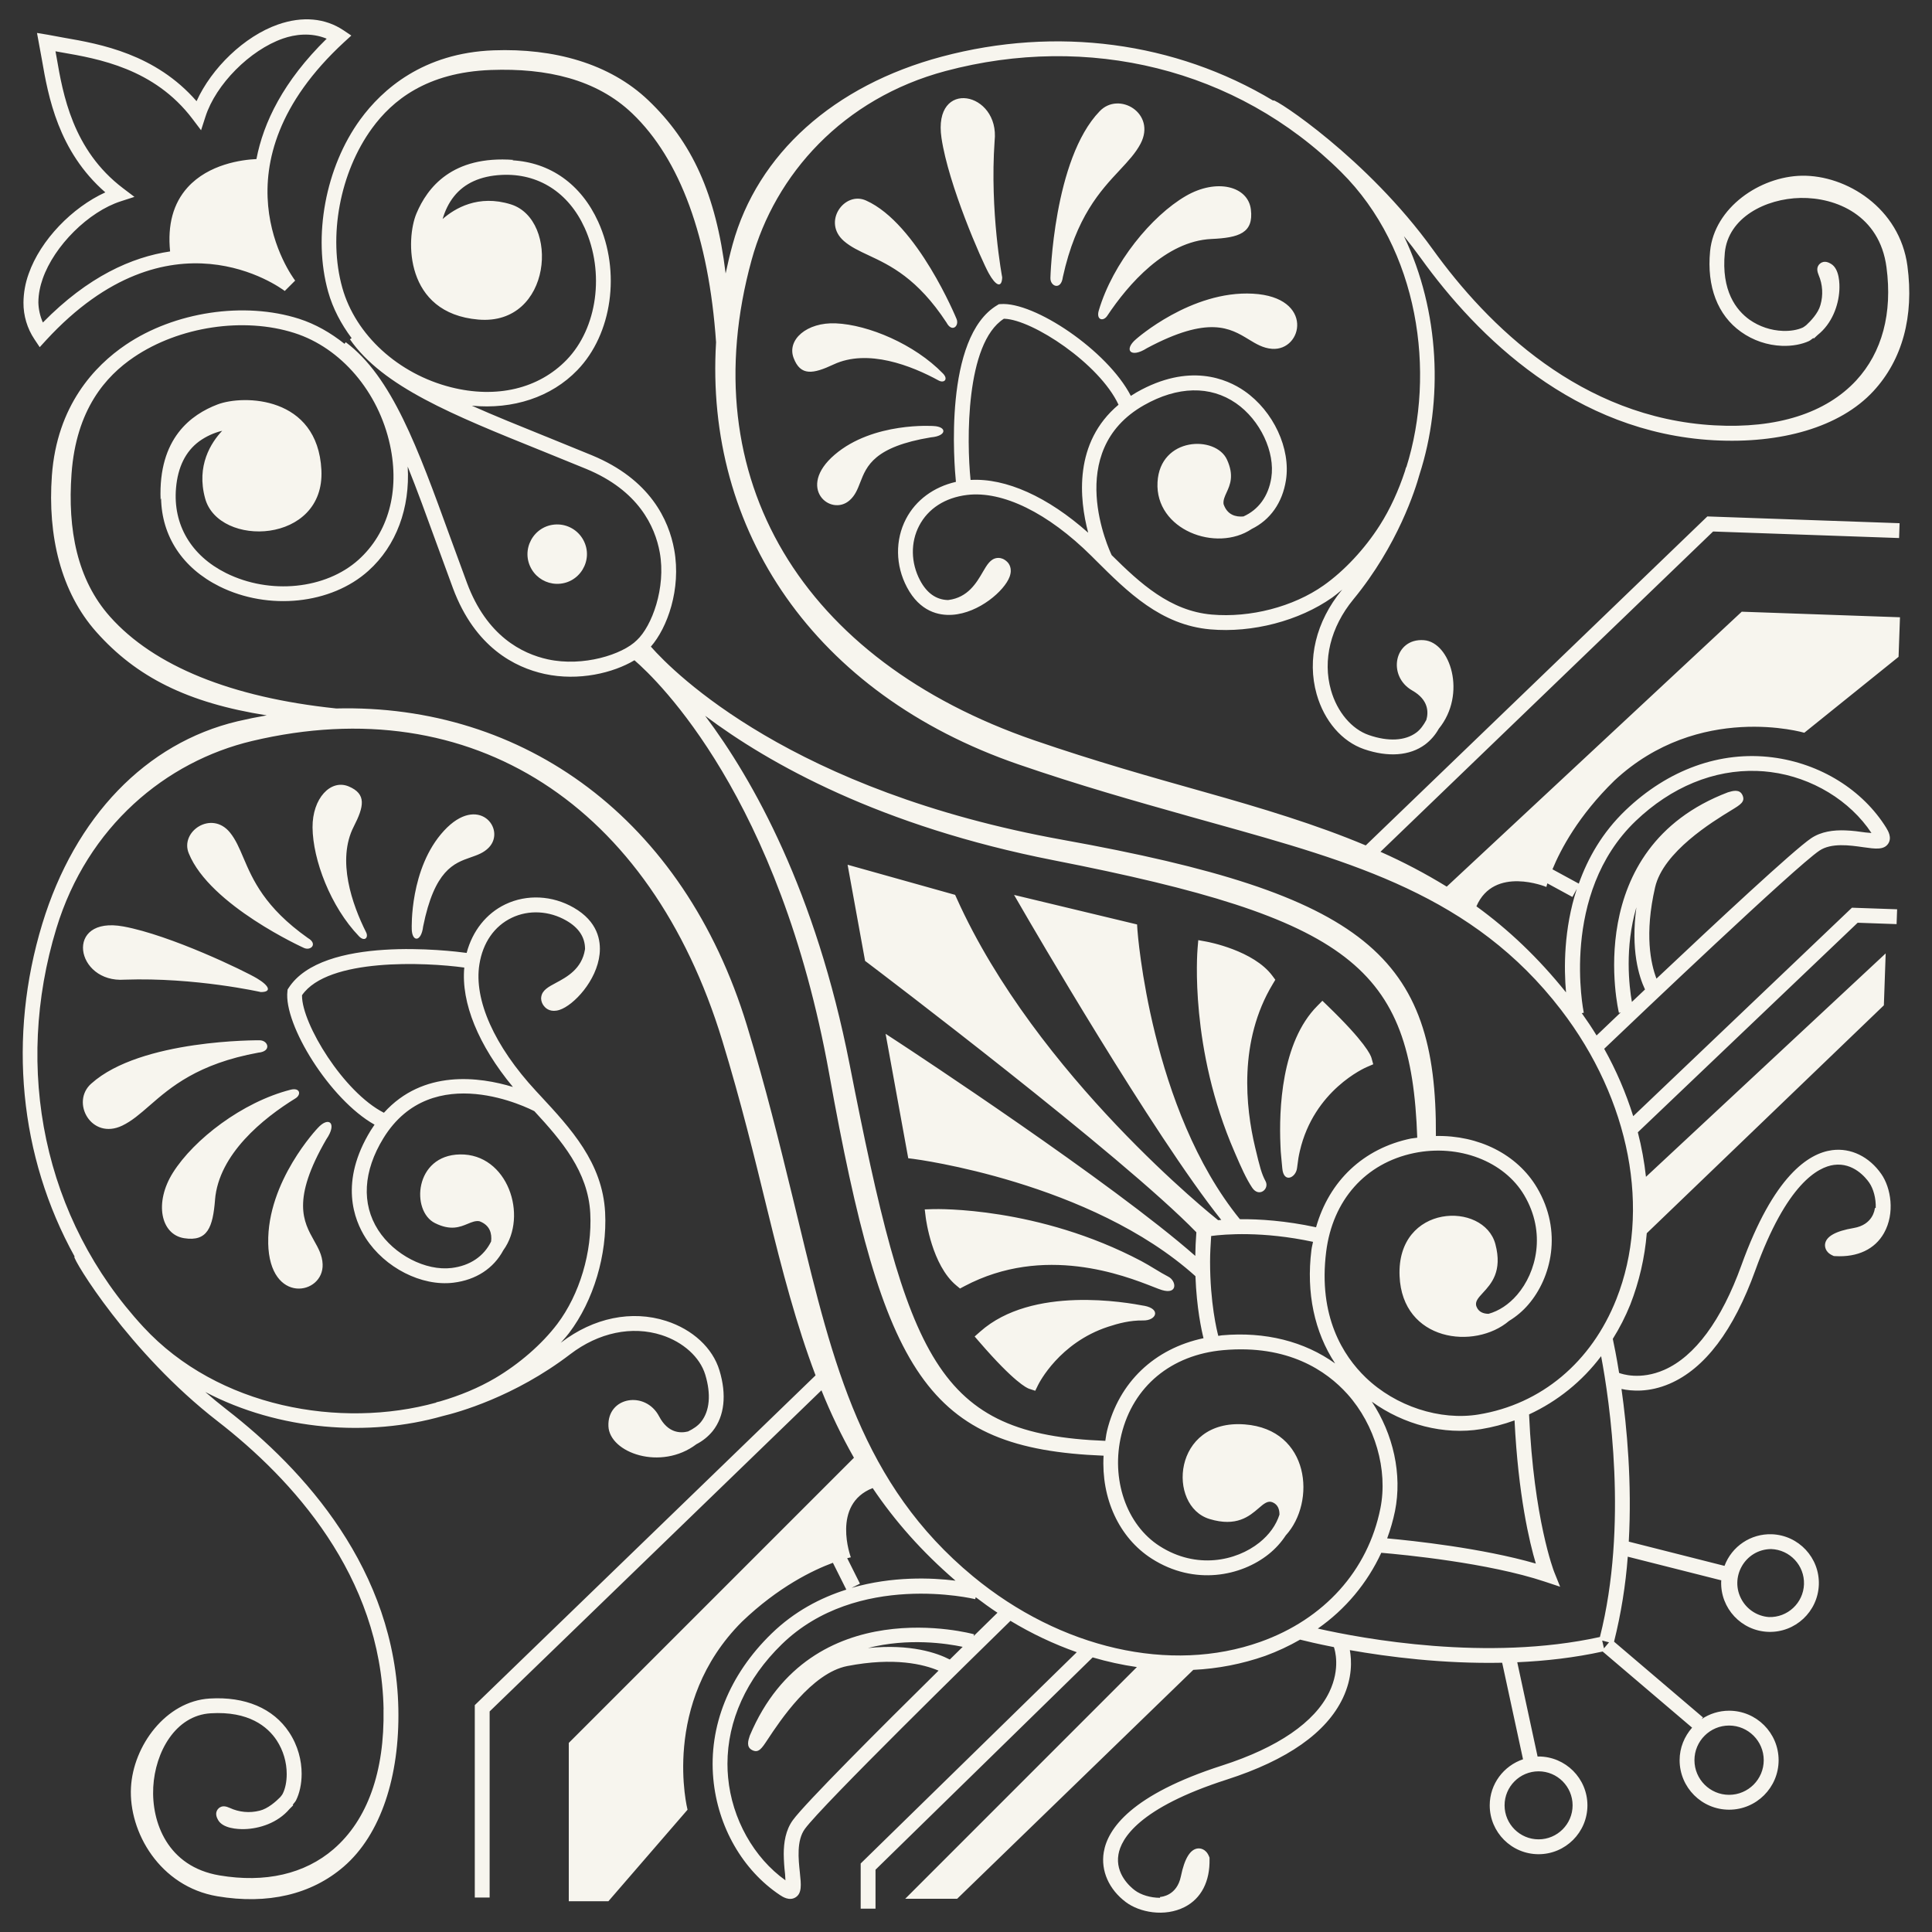 <svg width="115" height="115" viewBox="0 0 115 115" fill="none" xmlns="http://www.w3.org/2000/svg">
<rect x="0" y="0" width="115" height="115" fill="#333333" stroke="none"/>
<path fill-rule="evenodd" clip-rule="evenodd" d="M20.499 2.495L20.912 2.116L20.445 1.802C19.348 1.071 18 0.952 16.55 1.457C14.534 2.162 12.594 4.054 11.7 6.022C9.25 3.216 5.998 2.623 3.795 2.243L2.84 2.067L2.202 1.961L2.493 3.547C2.872 5.749 3.465 9.001 6.269 11.451C4.303 12.346 2.409 14.285 1.705 16.301C1.507 16.849 1.403 17.426 1.397 18.008C1.391 18.787 1.618 19.549 2.051 20.196L2.364 20.665L2.743 20.25C10.097 12.267 16.673 17.111 16.95 17.32L17.569 16.701C17.359 16.427 12.515 9.848 20.499 2.494V2.495ZM19.444 2.305C16.864 4.832 15.68 7.294 15.264 9.468C14.403 9.508 12.426 9.762 11.165 11.157C10.308 12.108 9.964 13.388 10.125 14.966C7.855 15.303 5.246 16.45 2.553 19.197C2.386 18.822 2.295 18.418 2.284 18.008C2.284 17.484 2.401 16.994 2.541 16.595C3.229 14.625 5.273 12.597 7.192 11.981L8.002 11.719L7.325 11.206C4.319 8.928 3.744 5.6 3.366 3.399L3.302 3.053L3.648 3.116H3.651C5.853 3.497 9.18 4.072 11.456 7.076L11.968 7.753L12.23 6.943C12.846 5.023 14.873 2.98 16.843 2.294C17.54 2.05 18.508 1.914 19.446 2.304L19.444 2.305ZM15.966 73.997C15.891 70.315 18.91 67.149 18.91 67.149C19.573 66.413 20.088 66.855 19.426 67.812C17.333 71.422 18.067 72.727 18.691 73.841C18.947 74.295 19.184 74.717 19.204 75.25C19.278 77.09 16.038 77.68 15.964 73.998L15.966 73.997ZM10.958 73.702C12.358 73.923 12.668 73.048 12.8 71.42L12.798 71.419C13.021 68.694 15.671 66.559 17.584 65.381C17.948 65.158 17.866 64.718 17.291 64.866C14.419 65.602 11.543 67.821 10.295 69.799C9.168 71.587 9.568 73.482 10.958 73.702ZM5.436 64.498C8.383 61.848 15.45 61.922 15.45 61.922C15.966 61.922 16.186 62.584 15.375 62.658C11.764 63.319 10.155 64.718 8.899 65.811C8.337 66.3 7.846 66.729 7.277 67.001C5.435 67.884 4.183 65.602 5.435 64.497H5.436V64.498ZM24.508 55.276C24.515 56.09 25.074 56.097 25.187 55.148C25.863 51.783 27.026 51.379 28.018 51.033C28.422 50.892 28.797 50.763 29.1 50.446C30.148 49.351 28.474 47.225 26.423 49.453C24.372 51.681 24.509 55.276 24.509 55.276L24.508 55.276ZM21.366 55.728C19.675 53.971 18.621 51.178 18.604 49.253C18.59 47.516 19.688 46.363 20.754 46.81C21.828 47.26 21.668 48.005 21.056 49.202C20.032 51.202 20.963 53.842 21.792 55.494C21.95 55.807 21.702 56.079 21.364 55.727V55.728H21.366ZM14.489 51.058C14.243 50.479 14.028 49.973 13.69 49.557C12.594 48.207 10.694 49.498 11.238 50.798C12.495 53.897 18.09 56.424 18.09 56.424C18.495 56.612 18.935 56.187 18.326 55.834C15.747 54.009 15.041 52.352 14.489 51.058ZM7.352 55.148C10.148 55.663 14.567 57.798 15.303 58.241C16.038 58.682 16.186 59.051 15.525 59.051C15.525 59.051 11.62 58.168 7.425 58.313C4.48 58.535 3.79 54.493 7.352 55.148ZM19.855 110.068C21.872 108.331 22.899 105.45 22.828 101.74L22.832 101.738C22.679 93.778 17.376 88.024 12.954 84.598C7.665 80.501 4.322 74.927 4.426 74.805L4.445 74.8C1.138 68.832 0.464 61.728 2.517 54.99C4.458 48.619 8.694 44.225 14.14 42.934C14.715 42.799 15.294 42.681 15.876 42.581C11.157 41.836 8.12 40.299 5.736 37.619C3.617 35.238 2.83 31.886 3.088 28.311C3.39 24.128 5.645 21.768 7.482 20.524C10.389 18.555 14.535 17.934 17.799 18.975C18.778 19.289 19.686 19.81 20.506 20.466L20.581 20.369C23.333 22.433 24.862 26.644 26.797 31.974L27.799 34.704C28.971 37.848 31.062 38.91 32.612 39.247C34.702 39.702 37.051 38.966 37.91 38.104C38.801 37.276 39.651 34.988 39.272 32.885C38.989 31.326 38.001 29.198 34.903 27.915L32.206 26.817L32.199 26.815C26.944 24.695 22.793 23.021 20.829 20.197L20.93 20.127C20.302 19.284 19.812 18.359 19.534 17.369C18.607 14.07 19.376 9.95 21.444 7.113C22.751 5.322 25.189 3.151 29.38 2.996C32.961 2.864 36.285 3.771 38.591 5.971C41.187 8.448 42.614 11.537 43.193 16.279C43.315 15.708 43.447 15.133 43.606 14.556C45.087 9.161 49.63 5.084 56.063 3.37C62.87 1.555 69.943 2.477 75.792 5.994L75.797 5.975C75.922 5.876 81.373 9.414 85.284 14.844C88.551 19.383 94.115 24.887 102.063 25.318C105.769 25.521 108.684 24.595 110.492 22.642C112.032 20.972 112.656 18.642 112.29 15.902C111.879 12.803 109.279 11.746 107.18 11.782C105.091 11.821 102.87 12.952 102.668 15.04C102.448 17.313 103.346 18.465 104.141 19.032C104.724 19.44 105.413 19.671 106.125 19.696C106.582 19.713 106.997 19.637 107.304 19.499C107.349 19.476 107.392 19.448 107.431 19.416C107.456 19.395 107.482 19.377 107.509 19.359C107.767 19.124 108.225 18.647 108.357 18.162C108.531 17.571 108.494 16.937 108.252 16.37C108.19 16.209 108.075 15.912 108.333 15.693C108.594 15.472 108.882 15.642 108.991 15.707C109.495 16.006 109.506 16.901 109.486 17.271C109.438 18.185 109.045 19.265 108.195 19.938C108.12 20.012 108.043 20.083 107.963 20.152L107.949 20.135C107.945 20.13 107.94 20.125 107.936 20.12C107.9 20.144 107.864 20.169 107.831 20.197C107.781 20.236 107.733 20.276 107.672 20.303C107.25 20.496 106.691 20.607 106.076 20.586C105.197 20.554 104.346 20.264 103.63 19.752C102.24 18.763 101.588 17.059 101.791 14.957C102.042 12.355 104.764 10.505 107.247 10.46C109.903 10.414 113.078 12.386 113.537 15.827C113.938 18.838 113.237 21.416 111.51 23.284C109.518 25.438 105.995 26.422 102.017 26.206C93.721 25.753 87.95 20.059 84.57 15.364C84.247 14.918 83.912 14.481 83.565 14.053C85.713 18.53 85.907 23.877 84.497 28.234C84.257 29.104 83.217 32.444 80.552 35.684C79.202 37.328 78.718 39.295 79.224 41.079C79.591 42.378 80.457 43.403 81.483 43.755C82.634 44.151 83.634 44.099 84.299 43.61C84.549 43.427 84.739 43.157 84.901 42.853C85.032 42.4 85.046 41.661 84.064 41.102C82.547 40.238 82.996 37.97 84.758 38.106C86.331 38.228 87.323 41.316 85.64 43.381C85.436 43.747 85.158 44.067 84.823 44.32C83.917 44.988 82.63 45.086 81.196 44.594C79.881 44.141 78.826 42.919 78.372 41.321C77.787 39.252 78.332 36.993 79.87 35.124L79.877 35.115C79.882 35.109 79.887 35.102 79.891 35.096L79.781 35.188C79.619 35.322 79.456 35.457 79.293 35.572C77.324 36.957 74.548 37.682 72.045 37.463C69.096 37.205 67.126 35.243 65.219 33.346L64.964 33.091C62.378 30.527 59.68 29.203 57.559 29.462C56.256 29.621 55.245 30.272 54.712 31.294C54.193 32.287 54.214 33.503 54.766 34.546C55.166 35.3 55.719 35.694 56.414 35.717H56.426L56.438 35.715L56.461 35.713C57.612 35.565 58.123 34.695 58.495 34.056L58.497 34.051C58.753 33.614 58.955 33.268 59.342 33.214C59.374 33.212 59.41 33.209 59.45 33.209C59.591 33.214 59.767 33.266 59.949 33.441C60.055 33.542 60.278 33.831 60.096 34.33C59.793 35.158 58.282 36.486 56.691 36.595C55.883 36.651 54.757 36.411 53.987 34.959C53.297 33.659 53.276 32.136 53.93 30.884C54.513 29.767 55.578 28.985 56.9 28.682C56.803 27.713 56.142 20.075 59.365 18.163L59.452 18.109L59.552 18.101C61.546 17.939 65.916 20.857 67.312 23.564L67.348 23.542C67.45 23.475 67.555 23.411 67.661 23.349C70.781 21.581 73.019 22.543 74.074 23.274C75.801 24.473 76.841 26.706 76.544 28.588C76.333 29.927 75.61 30.943 74.511 31.484C72.393 32.91 68.748 31.533 68.9 28.706C69.043 25.994 72.369 25.901 73.035 27.36C73.469 28.307 73.218 28.859 73.012 29.311C72.899 29.556 72.801 29.771 72.831 30.006C73.048 30.649 73.55 30.781 74.012 30.742C74.908 30.345 75.5 29.538 75.672 28.449C75.915 26.911 75.011 24.998 73.571 24.001C72.041 22.942 70.096 22.983 68.094 24.119C63.26 26.86 66.052 32.794 66.171 33.044C67.865 34.723 69.651 36.364 72.122 36.581C74.425 36.783 76.979 36.119 78.783 34.849C80.011 33.984 81.231 32.68 82.13 31.268C82.748 30.299 83.243 29.208 83.628 28.045C83.669 27.904 83.693 27.813 83.693 27.813L83.709 27.818C85.482 22.184 84.468 14.843 79.826 10.236C73.593 4.049 64.733 1.975 56.29 4.226C50.166 5.857 46.135 10.392 44.738 15.476C41.164 28.483 47.753 39.311 61.56 44.065C65.189 45.313 68.475 46.238 71.653 47.133C75.139 48.114 78.344 49.082 81.294 50.322L101.628 30.74L113.071 31.143L113.041 32.026L101.97 31.637L96.371 37.029L96.312 37.085C91.246 41.963 84.302 48.651 82.17 50.702C83.53 51.304 84.848 51.998 86.115 52.776L103.675 36.411L113.094 36.742L113.01 39.098L107.399 43.616C107.399 43.616 101.13 41.773 96.1 46.459C93.947 48.558 92.893 50.568 92.409 51.744L93.976 52.597C94.514 51.081 95.375 49.556 96.753 48.235C99.29 45.805 102.401 44.685 105.511 45.082C108.352 45.445 110.882 47.019 112.285 49.288V49.291C112.381 49.448 112.63 49.854 112.395 50.214C112.139 50.604 111.623 50.53 110.911 50.429C110.106 50.313 109.006 50.157 108.296 50.635C106.852 51.609 97.495 60.514 95.488 62.428C96.2 63.702 96.778 65.046 97.215 66.439L110.235 54.03L112.924 54.124L112.892 55.007L110.576 54.925L103.905 61.283L103.798 61.385L97.49 67.398C97.718 68.28 97.877 69.166 97.974 70.049L112.243 56.75L112.135 59.84L98.022 73.406C97.902 74.863 97.571 76.295 97.04 77.656C96.754 78.365 96.405 79.047 96 79.695C96.07 80.023 96.217 80.73 96.376 81.723C96.534 81.782 97.629 82.165 99.058 81.541C100.883 80.743 102.472 78.592 103.653 75.32C105.576 69.986 107.651 68.647 109.053 68.462C110.167 68.314 111.264 68.847 111.985 69.885C112.556 70.706 112.806 72.213 112.145 73.392C111.605 74.357 110.572 74.846 109.24 74.769L109.157 74.765L109.083 74.731C108.614 74.522 108.622 74.158 108.635 74.053C108.694 73.599 109.264 73.278 110.334 73.097C111.483 72.904 111.592 72.005 111.6 71.903L111.651 71.907C111.671 71.327 111.512 70.754 111.259 70.391C111.059 70.105 110.322 69.187 109.167 69.339C108.218 69.464 106.349 70.446 104.481 75.621C103.192 79.194 101.477 81.463 99.381 82.365C98.154 82.893 97.111 82.806 96.517 82.676C96.841 84.965 97.144 88.252 96.951 91.764L102.649 93.207C103.085 92.041 104.216 91.283 105.461 91.324C107.065 91.382 108.319 92.727 108.264 94.331C108.205 95.935 106.86 97.189 105.256 97.135C103.652 97.077 102.396 95.732 102.451 94.127C102.451 94.117 102.453 94.107 102.455 94.097L102.456 94.085C102.457 94.079 102.458 94.074 102.459 94.068L96.891 92.66C96.763 94.366 96.49 96.059 96.075 97.719L101.369 102.229L101.284 102.33C101.752 102.013 102.317 101.828 102.924 101.828C104.55 101.83 105.868 103.148 105.87 104.775C105.868 106.401 104.55 107.719 102.924 107.72C101.297 107.719 99.979 106.4 99.977 104.774C99.977 104.03 100.263 103.357 100.72 102.837L95.396 98.305C93.717 98.674 91.995 98.869 90.313 98.943L91.524 104.559C91.543 104.558 91.562 104.553 91.582 104.553C93.188 104.555 94.489 105.857 94.49 107.462C94.488 109.067 93.187 110.368 91.582 110.37C89.977 110.368 88.676 109.067 88.674 107.462C88.674 106.184 89.507 105.108 90.656 104.719L89.415 98.973C85.899 99.044 82.624 98.624 80.348 98.221C80.456 98.818 80.507 99.862 79.935 101.07C78.96 103.131 76.633 104.768 73.016 105.93C67.777 107.614 66.73 109.447 66.573 110.391C66.38 111.542 67.272 112.311 67.551 112.52C67.905 112.786 68.472 112.965 69.051 112.965L69.05 112.939V112.914C69.153 112.909 70.055 112.831 70.29 111.69C70.506 110.628 70.847 110.07 71.304 110.026C71.408 110.017 71.771 110.021 71.965 110.498L71.996 110.573V110.655C72.027 111.99 71.502 113.006 70.52 113.51C69.316 114.128 67.82 113.825 67.02 113.225C66.007 112.468 65.515 111.354 65.701 110.246C65.933 108.851 67.345 106.825 72.744 105.09C76.057 104.025 78.262 102.513 79.125 100.717C79.801 99.31 79.455 98.204 79.4 98.043C78.413 97.849 77.713 97.68 77.387 97.597C76.725 97.978 76.03 98.301 75.312 98.564C73.932 99.047 72.49 99.328 71.029 99.397L56.974 113.022H53.882L67.672 99.23C66.782 99.101 65.902 98.908 65.04 98.655C60.731 102.867 56.422 107.079 52.114 111.292V113.61H51.231V110.922L64.093 98.346C62.718 97.86 61.395 97.234 60.147 96.478C58.162 98.416 48.935 107.455 47.909 108.864C47.407 109.554 47.525 110.66 47.612 111.468V111.47V111.474C47.688 112.187 47.742 112.703 47.346 112.943C46.976 113.166 46.578 112.901 46.425 112.8C44.204 111.32 42.722 108.735 42.459 105.883C42.172 102.76 43.4 99.693 45.919 97.243C47.288 95.912 48.842 95.106 50.376 94.62L49.577 93.023C48.386 93.466 46.337 94.45 44.165 96.529C39.306 101.389 40.925 107.722 40.925 107.722L36.214 113.169H33.856V103.745L50.83 86.771C50.096 85.477 49.45 84.136 48.896 82.756C45.451 86.09 29.381 101.64 29.145 101.871V112.948H28.261V101.496L48.545 81.867C47.412 78.874 46.558 75.638 45.7 72.117L45.697 72.109C44.915 68.904 44.108 65.59 42.988 61.924C38.723 47.958 28.135 40.992 15.008 44.106C9.878 45.323 5.206 49.192 3.358 55.255C0.81 63.613 2.571 72.54 8.535 78.987C12.975 83.789 20.276 85.061 25.969 83.487L25.965 83.471L25.974 83.469C26 83.463 26.08 83.445 26.198 83.415C27.374 83.071 28.482 82.615 29.473 82.032C30.916 81.18 32.261 80.008 33.169 78.811C34.502 77.05 35.255 74.524 35.135 72.215C35.005 69.738 33.428 67.896 31.809 66.143C31.563 66.014 25.73 63.014 22.821 67.751C21.618 69.712 21.506 71.654 22.511 73.219C23.46 74.693 25.338 75.663 26.883 75.475C27.979 75.341 28.805 74.778 29.233 73.897C29.286 73.435 29.175 72.93 28.538 72.692C28.306 72.653 28.088 72.743 27.839 72.847C27.38 73.037 26.82 73.269 25.888 72.802C24.452 72.085 24.664 68.763 27.379 68.716C30.209 68.665 31.458 72.356 29.958 74.422C29.378 75.501 28.338 76.186 26.99 76.351C25.1 76.582 22.905 75.464 21.768 73.695C21.074 72.613 20.189 70.345 22.067 67.288C22.129 67.188 22.192 67.095 22.255 67.004L22.295 66.945C19.639 65.456 16.875 60.986 17.109 58.999L17.12 58.897L17.176 58.812C19.202 55.661 26.812 56.589 27.776 56.721C28.125 55.41 28.945 54.373 30.082 53.828C31.356 53.221 32.877 53.294 34.151 54.028C35.578 54.849 35.776 55.984 35.691 56.79C35.526 58.375 34.147 59.84 33.307 60.112C32.802 60.277 32.521 60.043 32.424 59.935C32.291 59.8 32.214 59.62 32.208 59.43C32.208 59.389 32.213 59.353 32.22 59.32C32.287 58.935 32.64 58.745 33.089 58.505C33.742 58.157 34.629 57.674 34.817 56.532L34.82 56.512C34.823 56.503 34.824 56.494 34.824 56.485C34.824 55.79 34.452 55.223 33.711 54.797C32.69 54.21 31.475 54.145 30.463 54.629C29.424 55.125 28.738 56.114 28.534 57.41C28.2 59.52 29.427 62.264 31.901 64.937L32.145 65.2C33.974 67.17 35.865 69.211 36.019 72.168C36.149 74.677 35.33 77.425 33.875 79.344C33.759 79.494 33.637 79.639 33.509 79.779C33.465 79.828 33.422 79.878 33.379 79.928L33.407 79.907C35.331 78.436 37.606 77.97 39.653 78.628C41.234 79.137 42.417 80.234 42.822 81.564C43.265 83.014 43.124 84.299 42.424 85.18C42.159 85.505 41.829 85.772 41.456 85.963C39.334 87.572 36.281 86.473 36.216 84.895C36.141 83.129 38.425 82.762 39.233 84.308C39.759 85.308 40.498 85.32 40.954 85.206C41.266 85.055 41.539 84.875 41.733 84.631C42.246 83.985 42.333 82.987 41.979 81.823C41.662 80.784 40.668 79.883 39.382 79.469C37.616 78.902 35.633 79.317 33.943 80.608C30.612 83.156 27.238 84.079 26.36 84.287C21.953 85.543 16.618 85.161 12.219 82.857C12.63 83.212 13.051 83.562 13.493 83.905C18.066 87.448 23.551 93.418 23.712 101.726C23.789 105.708 22.681 109.194 20.458 111.11C18.533 112.77 15.931 113.379 12.935 112.873C9.514 112.294 7.652 109.051 7.796 106.397C7.926 103.918 9.87 101.261 12.481 101.103C14.589 100.974 16.268 101.686 17.209 103.11C17.744 103.919 17.955 104.8 17.955 105.584C17.955 106.199 17.826 106.754 17.618 107.169C17.589 107.227 17.548 107.274 17.508 107.321C17.477 107.354 17.449 107.39 17.424 107.427C17.428 107.427 17.456 107.455 17.456 107.455C17.383 107.531 17.309 107.605 17.233 107.678C16.533 108.505 15.439 108.858 14.524 108.876C14.153 108.883 13.26 108.843 12.977 108.325C12.918 108.215 12.758 107.92 12.987 107.668C13.215 107.418 13.509 107.542 13.668 107.611H13.671C14.229 107.872 14.86 107.931 15.456 107.778C15.944 107.664 16.438 107.221 16.681 106.973C16.699 106.947 16.719 106.922 16.74 106.899C16.772 106.86 16.803 106.821 16.827 106.772C16.98 106.47 17.066 106.058 17.066 105.601C17.067 104.889 16.86 104.192 16.471 103.595C15.935 102.782 14.815 101.842 12.535 101.982C10.442 102.11 9.234 104.29 9.122 106.377C9.011 108.474 9.976 111.109 13.059 111.63C15.784 112.091 18.135 111.55 19.856 110.068H19.855ZM57.772 28.568C59.871 28.447 62.362 29.566 64.773 31.71C64.239 29.694 63.904 26.335 66.579 24.091C65.44 21.645 61.467 19.033 59.787 18.973L59.752 18.974C57.466 20.442 57.537 26.269 57.772 28.568ZM105.428 92.206C103.868 92.216 102.904 93.911 103.692 95.257C104.028 95.83 104.624 96.203 105.287 96.253C106.402 96.292 107.341 95.417 107.38 94.301C107.418 93.184 106.544 92.247 105.428 92.206ZM102.922 102.711C101.785 102.711 100.86 103.636 100.86 104.773C100.86 105.91 101.785 106.835 102.922 106.835C104.059 106.835 104.984 105.91 104.984 104.773C104.984 103.636 104.059 102.711 102.922 102.711ZM93.607 107.461C93.607 106.345 92.7 105.436 91.583 105.436C90.465 105.436 89.558 106.345 89.558 107.461C89.558 108.576 90.467 109.485 91.583 109.485C92.698 109.485 93.607 108.576 93.607 107.461ZM50.572 63.355C54.037 81.006 55.755 85.382 65.793 85.765V85.763L65.82 85.584C65.84 85.447 65.86 85.309 65.894 85.171C66.601 82.271 68.718 80.275 71.638 79.654C71.523 79.201 71.229 77.872 71.157 75.963C64.921 70.351 54.487 68.997 54.382 68.984L54.062 68.944L52.714 61.536L53.577 62.101C54.115 62.453 66.185 70.388 71.148 74.757C71.154 74.31 71.175 73.841 71.212 73.35C66.779 68.78 52.255 57.774 51.649 57.314L51.632 57.301L51.493 57.197L50.452 51.473L51.133 51.663L56.853 53.266L56.938 53.454C61.694 64.049 72.383 72.531 72.49 72.615L72.51 72.63L72.695 72.614C68.642 67.546 61.203 54.725 60.879 54.162L60.361 53.269L61.364 53.51L67.683 55.027L67.704 55.352C67.71 55.458 68.485 66.039 73.802 72.571C74.964 72.561 76.517 72.66 78.337 73.052C79.119 70.293 81.155 68.357 83.987 67.769C84.058 67.756 84.128 67.748 84.199 67.741C84.252 67.735 84.306 67.729 84.36 67.72C84.01 57.587 80.424 54.682 62.72 51.207C52.416 49.184 45.797 45.477 41.971 42.606C44.841 46.431 48.549 53.051 50.572 63.355ZM72.731 79.483C75.318 79.252 77.646 79.848 79.472 81.159C78.244 79.293 77.741 76.964 78.061 74.404C78.073 74.303 78.094 74.208 78.115 74.113C78.13 74.049 78.144 73.984 78.156 73.919C75.152 73.275 72.891 73.465 72.093 73.571C72.058 74.1 72.028 74.623 72.028 75.097C72.028 77.56 72.439 79.226 72.518 79.517C72.551 79.513 72.584 79.507 72.616 79.501C72.654 79.493 72.692 79.486 72.731 79.483ZM93.859 52.908C93.075 55.306 93.088 57.645 93.216 59.071C91.561 57.008 89.788 55.332 87.882 53.948C88.938 51.506 92.046 52.795 92.046 52.795C92.046 52.795 92.066 52.714 92.104 52.58L93.595 53.391L93.859 52.908ZM97.404 54.005C96.702 56.396 96.97 58.692 97.136 59.637L97.735 59.07L97.917 58.897C97.55 58.118 97.062 56.545 97.404 54.005ZM94.154 60.307C94.464 60.742 94.76 61.184 95.034 61.634L95.188 61.488L95.457 61.232L95.458 61.23L96.475 60.261L96.365 60.29C96.341 60.193 94.05 50.507 102.859 47.159C103.153 47.072 103.552 46.956 103.722 47.337C103.891 47.721 103.61 47.891 103.047 48.234C101.941 48.909 99.005 50.702 98.518 52.815C97.877 55.602 98.26 57.365 98.599 58.252C102.118 54.931 106.768 50.597 107.8 49.9C108.408 49.489 109.153 49.402 109.843 49.428C110.276 49.442 110.689 49.502 111.033 49.55C111.033 49.55 111.214 49.568 111.396 49.583C110.126 47.661 107.86 46.271 105.397 45.956C105.13 45.921 104.86 45.899 104.591 45.89C102.022 45.799 99.483 46.841 97.361 48.869C92.833 53.207 94.257 60.21 94.273 60.282L94.155 60.307H94.154ZM81.292 81.995C83.073 83.709 85.711 84.572 88.015 84.195H88.012C91.739 83.585 94.727 81.084 96.212 77.33C98.297 72.063 97.034 65.466 92.918 60.108C87.697 53.314 80.559 51.321 72.287 49.011H72.284L72.276 49.008L72.261 49.004L70.758 48.584L70.704 48.568C67.531 47.674 64.251 46.75 60.62 45.499C48.424 41.301 41.945 31.537 42.623 20.373C42.192 14.15 40.486 9.474 37.633 6.751C35.508 4.721 32.55 4.042 29.216 4.166C25.378 4.307 23.34 5.997 22.148 7.632C20.23 10.261 19.519 14.078 20.376 17.13C21.162 19.934 23.704 22.258 26.846 23.051C29.559 23.736 32.066 23.139 33.732 21.416C35.56 19.524 36.01 16.219 34.8 13.562C33.838 11.449 32.032 10.299 29.846 10.412C28.598 10.476 27.65 10.905 27.026 11.686C26.701 12.092 26.486 12.561 26.346 13.037C27.069 12.403 28.47 11.558 30.41 12.165C33.322 13.078 32.88 19.399 28.473 19.022C24.066 18.647 24.147 14.229 24.79 12.704C25.433 11.178 26.903 9.242 30.575 9.519L30.548 9.526L30.485 9.542C32.74 9.663 34.586 10.957 35.606 13.197C36.961 16.172 36.439 19.886 34.368 22.03C32.813 23.643 30.533 24.384 28.085 24.148C29.418 24.742 30.884 25.334 32.453 25.968L32.53 25.998L35.23 27.099C38.7 28.534 39.812 30.95 40.133 32.728C40.556 35.069 39.719 37.373 38.742 38.49C40.147 40.084 47.145 47.087 63.272 49.992C81.305 53.241 85.537 56.917 85.47 67.619C87.998 67.565 90.308 68.699 91.49 70.699C93.028 73.302 92.338 76.064 90.975 77.649C90.646 78.033 90.259 78.362 89.827 78.624C87.776 80.372 83.47 79.843 83.308 75.954C83.128 71.637 88.328 71.489 89.011 74.056C89.443 75.68 88.756 76.424 88.271 76.95C87.99 77.255 87.775 77.486 87.886 77.772C88.013 78.103 88.306 78.199 88.603 78.204C89.226 78.031 89.809 77.647 90.306 77.072C91.463 75.726 92.043 73.374 90.73 71.148C89.533 69.117 86.832 68.084 84.167 68.635C81.278 69.235 79.323 71.432 78.938 74.513C78.456 78.359 79.953 80.705 81.292 81.995ZM88.16 85.067C85.947 85.43 83.554 84.805 81.655 83.432C82.94 85.373 83.472 87.764 83.035 89.948C82.921 90.499 82.765 91.042 82.569 91.57C84.094 91.709 88.197 92.143 91.418 93.07C91.037 91.797 90.373 88.995 90.151 84.547C89.504 84.781 88.837 84.956 88.159 85.067H88.16ZM95.776 97.758L95.368 97.651L95.474 98.115L95.776 97.758ZM82.219 92.428C81.383 94.24 80.079 95.797 78.442 96.939C81.107 97.54 88.526 98.917 95.233 97.44C96.914 90.811 95.811 83.398 95.305 80.725C94.184 82.217 92.71 83.408 91.016 84.191C91.294 90.444 92.496 93.533 92.51 93.565L92.865 94.449L91.961 94.148C88.585 93.021 83.513 92.537 82.219 92.428ZM51.664 98.096C54.217 97.843 55.772 98.387 56.536 98.781L57.303 98.026C56.364 97.829 54.078 97.478 51.664 98.096ZM58.078 95.071L58.049 95.188C57.978 95.172 51.028 93.502 46.535 97.874C44.432 99.922 43.301 102.422 43.301 104.993C43.301 105.261 43.313 105.53 43.339 105.8C43.566 108.273 44.877 110.587 46.752 111.923L46.731 111.562L46.728 111.534C46.682 111.146 46.656 110.756 46.651 110.365C46.651 109.675 46.763 108.933 47.194 108.341C47.927 107.334 52.423 102.841 55.866 99.442C54.992 99.071 53.243 98.626 50.435 99.169C48.31 99.581 46.418 102.445 45.701 103.531L45.698 103.535C45.336 104.085 45.154 104.361 44.778 104.176C44.404 103.993 44.535 103.6 44.631 103.31C48.288 94.623 57.887 97.252 57.983 97.28L57.952 97.389L59.373 95.996C58.934 95.707 58.504 95.396 58.078 95.071ZM56.876 94.088C54.872 92.363 53.26 90.531 51.944 88.576C49.468 89.546 50.645 92.697 50.645 92.697C50.645 92.697 50.566 92.712 50.429 92.749L51.188 94.266L50.689 94.517C53.116 93.815 55.453 93.91 56.876 94.088ZM6.545 36.702C9.163 39.648 13.779 41.516 19.983 42.167V42.171C31.162 41.886 40.694 48.705 44.46 61.039C45.584 64.725 46.395 68.047 47.179 71.257L47.185 71.282C47.312 71.798 47.435 72.311 47.557 72.82C49.575 81.17 51.313 88.375 57.921 93.834C63.13 98.135 69.68 99.629 75.017 97.731C78.821 96.38 81.427 93.481 82.167 89.779C82.624 87.489 81.854 84.82 80.204 82.981C78.96 81.597 76.67 80.021 72.81 80.366C69.716 80.642 67.452 82.519 66.752 85.386C66.107 88.029 67.042 90.766 69.032 92.033C71.209 93.425 73.581 92.928 74.967 91.818C75.558 91.344 75.962 90.773 76.158 90.158C76.162 89.861 76.077 89.564 75.751 89.424C75.468 89.302 75.228 89.507 74.914 89.779C74.371 90.246 73.605 90.907 71.996 90.417C69.456 89.645 69.788 84.454 74.094 84.786C77.976 85.084 78.352 89.406 76.533 91.393C76.256 91.816 75.913 92.192 75.518 92.508C73.889 93.814 71.104 94.404 68.557 92.778C66.596 91.525 65.544 89.173 65.689 86.648C55.161 86.233 52.587 81.844 49.356 63.911C46.396 47.472 39.173 40.514 37.765 39.301C36.503 40.055 34.447 40.558 32.417 40.116C30.653 39.731 28.276 38.535 26.964 35.019L25.96 32.279C25.372 30.66 24.822 29.147 24.268 27.773C24.416 30.227 23.596 32.48 21.929 33.976C19.714 35.972 15.983 36.359 13.059 34.904C10.857 33.805 9.627 31.914 9.588 29.656L9.579 29.685C9.572 29.705 9.566 29.725 9.56 29.745C9.413 26.064 11.401 24.666 12.947 24.075C14.492 23.487 18.911 23.561 19.131 27.979C19.352 32.396 13.021 32.617 12.211 29.671C11.671 27.711 12.567 26.343 13.225 25.642C12.731 25.761 12.264 25.976 11.852 26.273C11.047 26.869 10.586 27.801 10.478 29.046C10.288 31.228 11.373 33.072 13.453 34.11C16.066 35.412 19.381 35.079 21.34 33.319C23.119 31.715 23.804 29.229 23.216 26.496C22.534 23.326 20.3 20.706 17.524 19.821C14.506 18.857 10.666 19.433 7.971 21.258C6.295 22.392 4.535 24.369 4.258 28.199C4.018 31.526 4.592 34.506 6.545 36.702ZM22.852 66.236C25.188 63.643 28.534 64.093 30.531 64.7C28.472 62.214 27.44 59.685 27.636 57.593C25.346 57.277 19.524 57.004 17.979 59.237L17.977 59.27C17.977 60.948 20.446 65.011 22.852 66.236ZM74.577 17.481C78.251 17.683 77.549 20.902 75.713 20.763C75.181 20.723 74.768 20.471 74.325 20.201C73.233 19.537 71.954 18.757 68.273 20.722C67.292 21.351 66.87 20.82 67.628 20.183C67.628 20.183 70.899 17.278 74.576 17.481H74.577ZM70.581 11.668C68.558 12.845 66.242 15.641 65.403 18.485V18.483C65.237 19.054 65.674 19.153 65.909 18.796C67.154 16.924 69.381 14.351 72.112 14.225C73.745 14.151 74.629 13.873 74.457 12.467C74.286 11.072 72.407 10.605 70.581 11.668ZM62.525 16.542C62.525 16.542 62.701 9.474 65.454 6.624C66.601 5.412 68.837 6.745 67.891 8.552C67.598 9.11 67.154 9.586 66.646 10.131C65.508 11.348 64.052 12.906 63.264 16.494C63.162 17.301 62.508 17.057 62.525 16.542ZM51.203 28.716C51.584 27.737 52.028 26.591 55.414 26.032C56.369 25.952 56.378 25.395 55.565 25.359C55.565 25.359 51.979 25.098 49.681 27.067C47.381 29.037 49.446 30.787 50.577 29.777C50.905 29.486 51.048 29.115 51.203 28.716ZM55.879 22.653C54.259 21.766 51.654 20.741 49.618 21.694C48.401 22.264 47.651 22.399 47.239 21.307C46.828 20.227 48.019 19.169 49.756 19.247C51.679 19.331 54.433 20.482 56.129 22.232C56.468 22.582 56.188 22.82 55.88 22.652H55.879V22.653ZM51.702 15.197C52.977 15.794 54.608 16.558 56.34 19.201C56.67 19.821 57.109 19.398 56.938 18.985C56.938 18.985 54.61 13.305 51.556 11.938C50.276 11.349 48.922 13.202 50.23 14.345C50.634 14.697 51.133 14.931 51.702 15.197ZM58.852 16.263C58.435 15.512 56.457 11.023 56.04 8.208C55.512 4.627 59.527 5.456 59.203 8.392C58.909 12.582 59.655 16.512 59.655 16.512C59.63 17.174 59.267 17.016 58.852 16.263ZM55.044 71.988L55.103 72.47C55.118 72.584 55.473 75.307 56.916 76.509L57.144 76.698L57.405 76.559C62.146 74.05 66.926 75.924 68.642 76.596C68.867 76.684 69.039 76.752 69.153 76.786C70.127 77.083 70.024 76.238 69.543 75.993C69.294 75.866 69.017 75.699 68.733 75.527C68.466 75.366 68.195 75.201 67.937 75.065C61.801 71.825 55.803 71.964 55.528 71.972L55.044 71.988ZM68.105 77.723C69.13 77.918 68.823 78.613 68.043 78.599C67.263 78.586 66.569 78.773 65.951 78.976C63.057 79.929 61.852 82.316 61.791 82.439L61.622 82.784L61.255 82.664C61.126 82.621 60.372 82.283 58.3 79.882L58.015 79.553L58.34 79.266C61.448 76.501 67.078 77.531 68.104 77.725L68.105 77.723ZM71.804 56.048L71.326 55.961L71.285 56.444C71.262 56.711 70.808 62.418 73.48 68.559L73.563 68.752C73.851 69.418 74.173 70.16 74.539 70.703C74.943 71.297 75.572 70.772 75.333 70.315C75.092 69.86 74.998 69.505 74.705 68.273C74.148 65.93 73.708 61.975 75.759 58.575L75.912 58.32L75.737 58.083C74.617 56.575 71.919 56.068 71.804 56.048ZM78.714 59.57L79.028 59.873C81.25 62.02 81.589 62.793 81.638 62.978L81.74 63.35L81.385 63.502C81.245 63.56 78.209 64.887 77.37 68.52C77.299 68.84 77.276 68.949 77.205 69.529C77.134 70.109 76.404 70.452 76.327 69.542C76.297 69.18 76.279 69.013 76.266 68.894C76.24 68.656 76.224 68.417 76.218 68.178C76.124 66.064 76.263 62.039 78.408 59.88L78.714 59.569L78.714 59.57ZM33.122 34.752C34.482 34.787 35.37 33.336 34.721 32.141C34.403 31.557 33.786 31.2 33.122 31.217C31.761 31.253 30.949 32.747 31.659 33.908C31.972 34.419 32.523 34.737 33.122 34.752Z" fill="#F7F5EE"/>
</svg>
